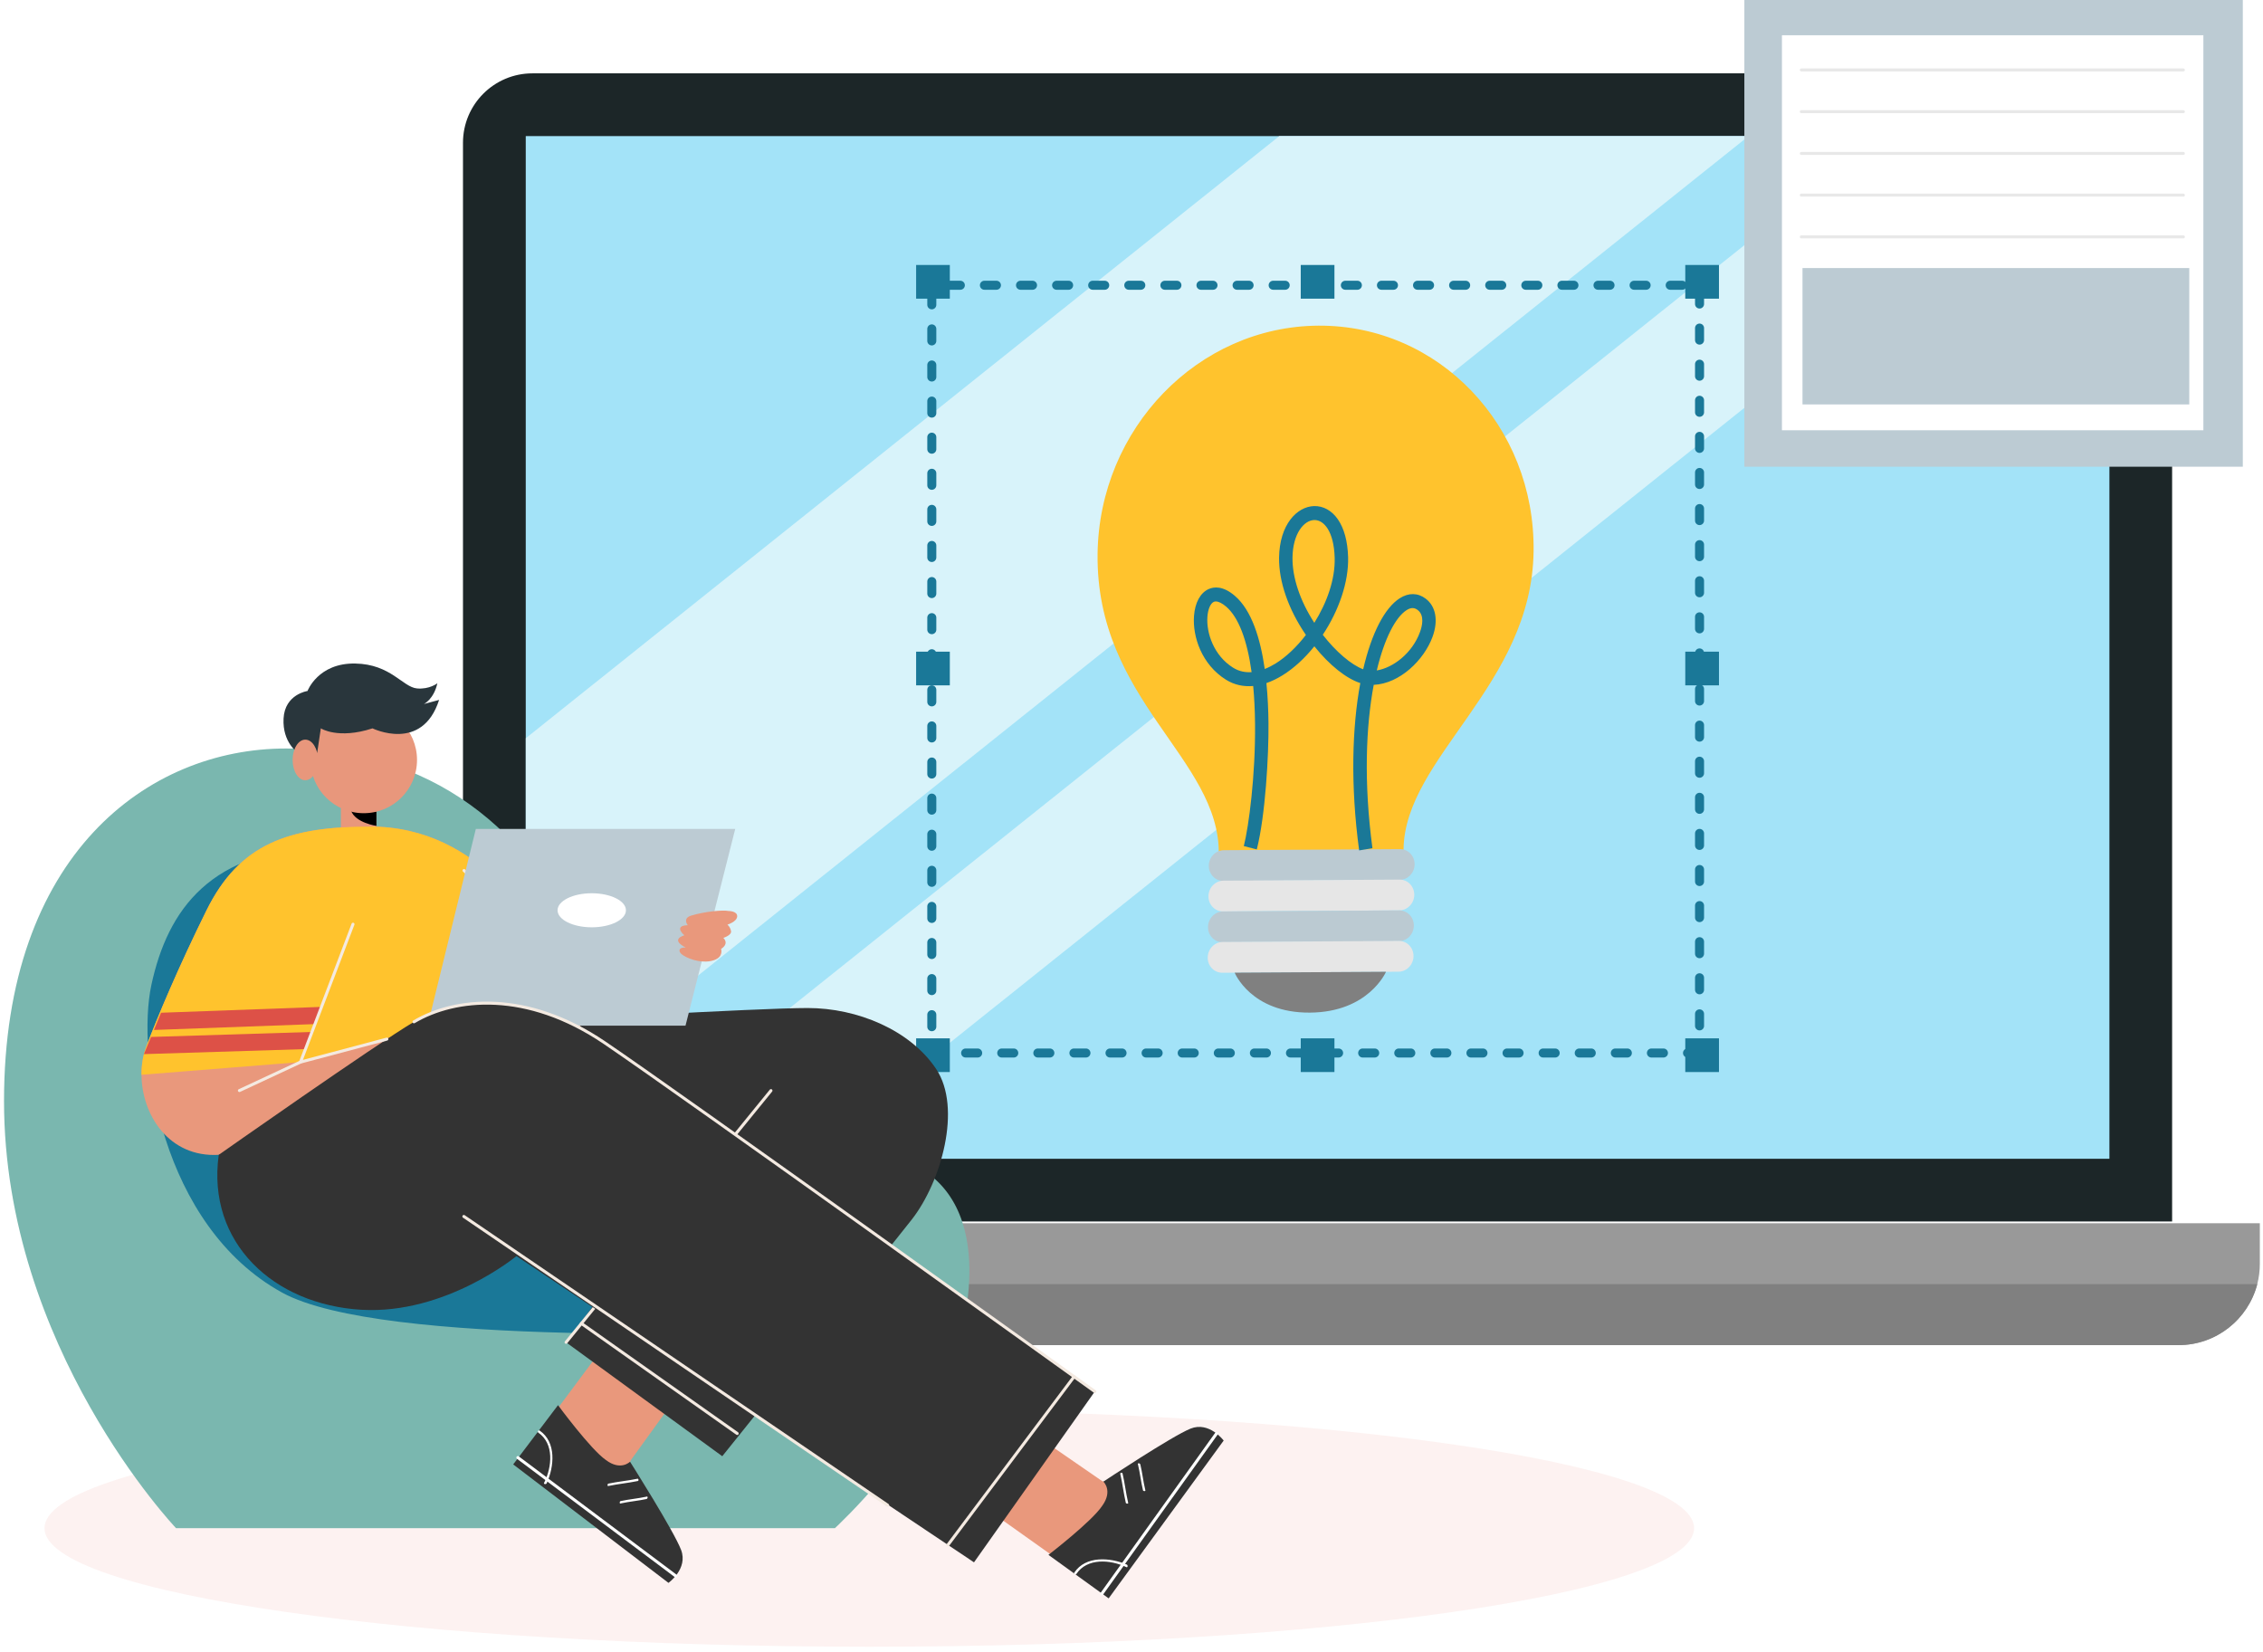 <svg xmlns="http://www.w3.org/2000/svg" width="459" height="335" viewBox="0 0 459 335" fill="none"><path d="M426.48 14.877H107.993C100.211 14.877 93.906 21.182 93.906 28.963V247.754H440.567V28.963C440.567 21.185 434.259 14.877 426.48 14.877Z" fill="#1C2628"></path><path d="M427.849 27.604H106.637V235.032H427.849V27.604Z" fill="#A3E3F8"></path><path d="M458.356 248.1V256.329C458.356 257.757 458.176 259.142 457.834 260.463C455.998 267.573 449.544 272.826 441.86 272.826H92.609C84.926 272.826 78.471 267.576 76.635 260.463C76.293 259.142 76.113 257.757 76.113 256.329V248.1H458.356Z" fill="#999999"></path><path d="M457.836 260.461C456 267.571 449.545 272.824 441.862 272.824H92.611C84.927 272.824 78.473 267.574 76.637 260.461H457.836Z" fill="#808080"></path><path d="M354.664 27.6L106.645 225.795V149.729L259.478 27.6H354.664Z" fill="#D8F3FA"></path><path d="M422.787 27.6L163.21 235.031H121.918L381.495 27.6H422.787Z" fill="#D8F3FA"></path><path d="M311.056 111.794C310.715 139.015 284.915 153.596 284.68 172.258C284.592 179.261 247.128 179.231 247.204 173.255C247.448 153.822 222.249 142.099 222.621 112.325C222.939 86.916 242.994 66.198 267.415 66.052C291.836 65.905 311.374 86.385 311.056 111.794Z" fill="#FFC32D"></path><path d="M283.886 178.466L248.142 178.679C246.485 178.688 245.159 177.3 245.18 175.577C245.201 173.854 246.562 172.447 248.218 172.438L283.962 172.225C285.618 172.216 286.945 173.603 286.924 175.327C286.902 177.05 285.542 178.453 283.886 178.466Z" fill="#BBCAD2"></path><path d="M283.815 184.651L248.071 184.865C246.415 184.874 245.088 183.486 245.11 181.763C245.131 180.039 246.491 178.633 248.148 178.624L283.892 178.41C285.548 178.401 286.875 179.789 286.853 181.512C286.832 183.233 285.472 184.639 283.815 184.651Z" fill="#E6E6E6"></path><path d="M283.725 190.899L247.982 191.113C246.325 191.122 244.998 189.734 245.02 188.011C245.041 186.287 246.402 184.881 248.058 184.872L283.802 184.658C285.458 184.649 286.785 186.037 286.764 187.76C286.742 189.484 285.382 190.89 283.725 190.899Z" fill="#BBCAD2"></path><path d="M283.663 197.087L247.919 197.3C246.263 197.309 244.936 195.921 244.957 194.198C244.979 192.475 246.339 191.068 247.995 191.059L283.739 190.846C285.395 190.837 286.722 192.224 286.701 193.948C286.68 195.671 285.319 197.078 283.663 197.087Z" fill="#E6E6E6"></path><path d="M250.426 197.286C250.426 197.286 253.72 205.461 265.665 205.387C277.61 205.314 281.124 197.1 281.124 197.1L250.426 197.286Z" fill="#808080"></path><path d="M275.672 172.484C273.887 159.218 274.244 147.489 275.907 138.546C273.045 137.615 269.659 134.922 266.585 131.088C264.678 133.467 262.482 135.514 260.127 136.975C259.029 137.655 257.937 138.18 256.866 138.546C257.141 141.331 257.26 144.119 257.284 146.693C257.348 153.178 256.659 165.407 254.914 172.285L252.279 171.611C253.288 167.624 254.661 157.287 254.557 146.778C254.53 144.036 254.402 141.48 254.182 139.137C252.196 139.317 250.326 138.899 248.679 137.875C243.747 134.803 241.859 129.151 242.179 124.914C242.38 122.226 243.457 120.25 245.132 119.487C246.245 118.981 248.072 118.804 250.458 120.848C253.877 123.776 255.652 129.538 256.525 135.691C257.336 135.37 258.096 134.965 258.764 134.55C260.865 133.244 263.001 131.219 264.874 128.785C261.341 123.63 259.371 118.002 259.432 113.127C259.517 106.377 263.068 102.747 266.536 102.646C268.394 102.598 270.12 103.546 271.358 105.334C272.624 107.155 273.341 109.799 273.433 112.981C273.579 118.023 271.551 123.855 268.296 128.748C270.971 132.204 274.113 134.858 276.489 135.748C278.203 128.373 280.869 123.285 283.908 121.342C285.701 120.198 287.562 120.219 289.151 121.409C291.231 122.965 291.762 125.856 290.569 129.138C288.858 133.848 283.926 138.671 278.63 138.906C277.05 147.306 276.578 158.681 278.371 172.041L275.672 172.484ZM246.596 121.991C246.443 121.991 246.306 122.019 246.184 122.077C245.516 122.382 245.01 123.559 244.897 125.075C244.65 128.345 246.178 132.979 250.113 135.428C251.33 136.188 252.611 136.417 253.859 136.325C252.953 129.767 251.193 125.176 248.704 123.044C247.895 122.354 247.154 121.988 246.596 121.991ZM286.497 123.334C286.165 123.337 285.771 123.447 285.305 123.745C283.069 125.173 280.808 129.456 279.25 135.983C282.517 135.456 286.433 132.543 288.022 128.171C288.459 126.97 288.977 124.795 287.534 123.715C287.269 123.52 286.933 123.331 286.497 123.334ZM266.612 105.477C266.594 105.477 266.576 105.477 266.557 105.477C264.468 105.538 262.217 108.231 262.156 113.106C262.104 117.16 263.696 121.873 266.579 126.323C269.117 122.278 270.837 117.517 270.709 113.115C270.556 107.811 268.549 105.465 266.612 105.477Z" fill="#1A7897"></path><path d="M344.716 214.494H342.275C341.769 214.494 341.36 214.085 341.36 213.579C341.36 213.072 341.769 212.664 342.275 212.664H343.849C343.971 212.304 344.313 212.044 344.716 212.044C345.222 212.044 345.631 212.453 345.631 212.96V213.579C345.631 214.085 345.222 214.494 344.716 214.494ZM337.395 214.494H334.954C334.448 214.494 334.039 214.085 334.039 213.579C334.039 213.072 334.448 212.664 334.954 212.664H337.395C337.901 212.664 338.31 213.072 338.31 213.579C338.31 214.085 337.901 214.494 337.395 214.494ZM330.074 214.494H327.634C327.127 214.494 326.719 214.085 326.719 213.579C326.719 213.072 327.127 212.664 327.634 212.664H330.074C330.58 212.664 330.989 213.072 330.989 213.579C330.989 214.085 330.58 214.494 330.074 214.494ZM322.753 214.494H320.313C319.807 214.494 319.398 214.085 319.398 213.579C319.398 213.072 319.807 212.664 320.313 212.664H322.753C323.26 212.664 323.668 213.072 323.668 213.579C323.668 214.085 323.26 214.494 322.753 214.494ZM315.432 214.494H312.992C312.486 214.494 312.077 214.085 312.077 213.579C312.077 213.072 312.486 212.664 312.992 212.664H315.432C315.939 212.664 316.347 213.072 316.347 213.579C316.347 214.085 315.939 214.494 315.432 214.494ZM308.112 214.494H305.671C305.165 214.494 304.756 214.085 304.756 213.579C304.756 213.072 305.165 212.664 305.671 212.664H308.112C308.618 212.664 309.027 213.072 309.027 213.579C309.027 214.085 308.618 214.494 308.112 214.494ZM300.791 214.494H298.351C297.844 214.494 297.435 214.085 297.435 213.579C297.435 213.072 297.844 212.664 298.351 212.664H300.791C301.297 212.664 301.706 213.072 301.706 213.579C301.706 214.085 301.297 214.494 300.791 214.494ZM293.47 214.494H291.03C290.523 214.494 290.115 214.085 290.115 213.579C290.115 213.072 290.523 212.664 291.03 212.664H293.47C293.976 212.664 294.385 213.072 294.385 213.579C294.385 214.085 293.976 214.494 293.47 214.494ZM286.149 214.494H283.709C283.203 214.494 282.794 214.085 282.794 213.579C282.794 213.072 283.203 212.664 283.709 212.664H286.149C286.656 212.664 287.064 213.072 287.064 213.579C287.064 214.085 286.656 214.494 286.149 214.494ZM278.828 214.494H276.388C275.882 214.494 275.473 214.085 275.473 213.579C275.473 213.072 275.882 212.664 276.388 212.664H278.828C279.335 212.664 279.744 213.072 279.744 213.579C279.744 214.085 279.335 214.494 278.828 214.494ZM271.508 214.494H269.067C268.561 214.494 268.152 214.085 268.152 213.579C268.152 213.072 268.561 212.664 269.067 212.664H271.508C272.014 212.664 272.423 213.072 272.423 213.579C272.423 214.085 272.014 214.494 271.508 214.494ZM264.187 214.494H261.747C261.24 214.494 260.832 214.085 260.832 213.579C260.832 213.072 261.24 212.664 261.747 212.664H264.187C264.693 212.664 265.102 213.072 265.102 213.579C265.102 214.085 264.693 214.494 264.187 214.494ZM256.866 214.494H254.426C253.919 214.494 253.511 214.085 253.511 213.579C253.511 213.072 253.919 212.664 254.426 212.664H256.866C257.372 212.664 257.781 213.072 257.781 213.579C257.781 214.085 257.372 214.494 256.866 214.494ZM249.545 214.494H247.105C246.599 214.494 246.19 214.085 246.19 213.579C246.19 213.072 246.599 212.664 247.105 212.664H249.545C250.052 212.664 250.46 213.072 250.46 213.579C250.46 214.085 250.052 214.494 249.545 214.494ZM242.225 214.494H239.784C239.278 214.494 238.869 214.085 238.869 213.579C238.869 213.072 239.278 212.664 239.784 212.664H242.225C242.731 212.664 243.14 213.072 243.14 213.579C243.14 214.085 242.731 214.494 242.225 214.494ZM234.904 214.494H232.463C231.957 214.494 231.548 214.085 231.548 213.579C231.548 213.072 231.957 212.664 232.463 212.664H234.904C235.41 212.664 235.819 213.072 235.819 213.579C235.819 214.085 235.41 214.494 234.904 214.494ZM227.583 214.494H225.143C224.636 214.494 224.228 214.085 224.228 213.579C224.228 213.072 224.636 212.664 225.143 212.664H227.583C228.089 212.664 228.498 213.072 228.498 213.579C228.498 214.085 228.089 214.494 227.583 214.494ZM220.262 214.494H217.822C217.316 214.494 216.907 214.085 216.907 213.579C216.907 213.072 217.316 212.664 217.822 212.664H220.262C220.768 212.664 221.177 213.072 221.177 213.579C221.177 214.085 220.768 214.494 220.262 214.494ZM212.941 214.494H210.501C209.995 214.494 209.586 214.085 209.586 213.579C209.586 213.072 209.995 212.664 210.501 212.664H212.941C213.448 212.664 213.856 213.072 213.856 213.579C213.856 214.085 213.448 214.494 212.941 214.494ZM205.621 214.494H203.18C202.674 214.494 202.265 214.085 202.265 213.579C202.265 213.072 202.674 212.664 203.18 212.664H205.621C206.127 212.664 206.536 213.072 206.536 213.579C206.536 214.085 206.127 214.494 205.621 214.494ZM198.3 214.494H195.86C195.353 214.494 194.944 214.085 194.944 213.579C194.944 213.072 195.353 212.664 195.86 212.664H198.3C198.806 212.664 199.215 213.072 199.215 213.579C199.215 214.085 198.806 214.494 198.3 214.494ZM190.979 214.494H188.993C188.487 214.494 188.078 214.085 188.078 213.579V213.124C188.078 212.618 188.487 212.209 188.993 212.209C189.332 212.209 189.625 212.392 189.783 212.664H190.976C191.482 212.664 191.891 213.072 191.891 213.579C191.891 214.085 191.485 214.494 190.979 214.494ZM188.996 209.159C188.49 209.159 188.081 208.75 188.081 208.244V205.804C188.081 205.297 188.49 204.888 188.996 204.888C189.503 204.888 189.911 205.297 189.911 205.804V208.244C189.911 208.75 189.5 209.159 188.996 209.159ZM344.716 208.994C344.209 208.994 343.8 208.585 343.8 208.079V205.639C343.8 205.132 344.209 204.724 344.716 204.724C345.222 204.724 345.631 205.132 345.631 205.639V208.079C345.631 208.585 345.222 208.994 344.716 208.994ZM188.996 201.838C188.49 201.838 188.081 201.429 188.081 200.923V198.483C188.081 197.976 188.49 197.568 188.996 197.568C189.503 197.568 189.911 197.976 189.911 198.483V200.923C189.911 201.429 189.5 201.838 188.996 201.838ZM344.716 201.673C344.209 201.673 343.8 201.265 343.8 200.758V198.318C343.8 197.812 344.209 197.403 344.716 197.403C345.222 197.403 345.631 197.812 345.631 198.318V200.758C345.631 201.265 345.222 201.673 344.716 201.673ZM188.996 194.517C188.49 194.517 188.081 194.109 188.081 193.602V191.162C188.081 190.656 188.49 190.247 188.996 190.247C189.503 190.247 189.911 190.656 189.911 191.162V193.602C189.911 194.109 189.5 194.517 188.996 194.517ZM344.716 194.353C344.209 194.353 343.8 193.944 343.8 193.437V190.997C343.8 190.491 344.209 190.082 344.716 190.082C345.222 190.082 345.631 190.491 345.631 190.997V193.437C345.631 193.944 345.222 194.353 344.716 194.353ZM188.996 187.197C188.49 187.197 188.081 186.788 188.081 186.281V183.841C188.081 183.335 188.49 182.926 188.996 182.926C189.503 182.926 189.911 183.335 189.911 183.841V186.281C189.911 186.788 189.5 187.197 188.996 187.197ZM344.716 187.032C344.209 187.032 343.8 186.623 343.8 186.117V183.676C343.8 183.17 344.209 182.761 344.716 182.761C345.222 182.761 345.631 183.17 345.631 183.676V186.117C345.631 186.623 345.222 187.032 344.716 187.032ZM188.996 179.876C188.49 179.876 188.081 179.467 188.081 178.961V176.52C188.081 176.014 188.49 175.605 188.996 175.605C189.503 175.605 189.911 176.014 189.911 176.52V178.961C189.911 179.467 189.5 179.876 188.996 179.876ZM344.716 179.711C344.209 179.711 343.8 179.302 343.8 178.796V176.356C343.8 175.849 344.209 175.441 344.716 175.441C345.222 175.441 345.631 175.849 345.631 176.356V178.796C345.631 179.302 345.222 179.711 344.716 179.711ZM188.996 172.555C188.49 172.555 188.081 172.146 188.081 171.64V169.2C188.081 168.693 188.49 168.284 188.996 168.284C189.503 168.284 189.911 168.693 189.911 169.2V171.64C189.911 172.146 189.5 172.555 188.996 172.555ZM344.716 172.39C344.209 172.39 343.8 171.981 343.8 171.475V169.035C343.8 168.529 344.209 168.12 344.716 168.12C345.222 168.12 345.631 168.529 345.631 169.035V171.475C345.631 171.981 345.222 172.39 344.716 172.39ZM188.996 165.234C188.49 165.234 188.081 164.825 188.081 164.319V161.879C188.081 161.372 188.49 160.964 188.996 160.964C189.503 160.964 189.911 161.372 189.911 161.879V164.319C189.911 164.825 189.5 165.234 188.996 165.234ZM344.716 165.069C344.209 165.069 343.8 164.661 343.8 164.154V161.714C343.8 161.208 344.209 160.799 344.716 160.799C345.222 160.799 345.631 161.208 345.631 161.714V164.154C345.631 164.661 345.222 165.069 344.716 165.069ZM188.996 157.913C188.49 157.913 188.081 157.505 188.081 156.998V154.558C188.081 154.052 188.49 153.643 188.996 153.643C189.503 153.643 189.911 154.052 189.911 154.558V156.998C189.911 157.505 189.5 157.913 188.996 157.913ZM344.716 157.749C344.209 157.749 343.8 157.34 343.8 156.834V154.393C343.8 153.887 344.209 153.478 344.716 153.478C345.222 153.478 345.631 153.887 345.631 154.393V156.834C345.631 157.34 345.222 157.749 344.716 157.749ZM188.996 150.593C188.49 150.593 188.081 150.184 188.081 149.677V147.237C188.081 146.731 188.49 146.322 188.996 146.322C189.503 146.322 189.911 146.731 189.911 147.237V149.677C189.911 150.184 189.5 150.593 188.996 150.593ZM344.716 150.428C344.209 150.428 343.8 150.019 343.8 149.513V147.072C343.8 146.566 344.209 146.157 344.716 146.157C345.222 146.157 345.631 146.566 345.631 147.072V149.513C345.631 150.019 345.222 150.428 344.716 150.428ZM188.996 143.272C188.49 143.272 188.081 142.863 188.081 142.357V139.916C188.081 139.41 188.49 139.001 188.996 139.001C189.503 139.001 189.911 139.41 189.911 139.916V142.357C189.911 142.863 189.5 143.272 188.996 143.272ZM344.716 143.107C344.209 143.107 343.8 142.698 343.8 142.192V139.752C343.8 139.245 344.209 138.837 344.716 138.837C345.222 138.837 345.631 139.245 345.631 139.752V142.192C345.631 142.698 345.222 143.107 344.716 143.107ZM188.996 135.951C188.49 135.951 188.081 135.542 188.081 135.036V132.596C188.081 132.089 188.49 131.681 188.996 131.681C189.503 131.681 189.911 132.089 189.911 132.596V135.036C189.911 135.542 189.5 135.951 188.996 135.951ZM344.716 135.786C344.209 135.786 343.8 135.378 343.8 134.871V132.431C343.8 131.925 344.209 131.516 344.716 131.516C345.222 131.516 345.631 131.925 345.631 132.431V134.871C345.631 135.378 345.222 135.786 344.716 135.786ZM188.996 128.63C188.49 128.63 188.081 128.221 188.081 127.715V125.275C188.081 124.768 188.49 124.36 188.996 124.36C189.503 124.36 189.911 124.768 189.911 125.275V127.715C189.911 128.221 189.5 128.63 188.996 128.63ZM344.716 128.465C344.209 128.465 343.8 128.057 343.8 127.55V125.11C343.8 124.604 344.209 124.195 344.716 124.195C345.222 124.195 345.631 124.604 345.631 125.11V127.55C345.631 128.057 345.222 128.465 344.716 128.465ZM188.996 121.309C188.49 121.309 188.081 120.901 188.081 120.394V117.954C188.081 117.448 188.49 117.039 188.996 117.039C189.503 117.039 189.911 117.448 189.911 117.954V120.394C189.911 120.901 189.5 121.309 188.996 121.309ZM344.716 121.145C344.209 121.145 343.8 120.736 343.8 120.23V117.789C343.8 117.283 344.209 116.874 344.716 116.874C345.222 116.874 345.631 117.283 345.631 117.789V120.23C345.631 120.736 345.222 121.145 344.716 121.145ZM188.996 113.989C188.49 113.989 188.081 113.58 188.081 113.074V110.633C188.081 110.127 188.49 109.718 188.996 109.718C189.503 109.718 189.911 110.127 189.911 110.633V113.074C189.911 113.58 189.5 113.989 188.996 113.989ZM344.716 113.824C344.209 113.824 343.8 113.415 343.8 112.909V110.469C343.8 109.962 344.209 109.553 344.716 109.553C345.222 109.553 345.631 109.962 345.631 110.469V112.909C345.631 113.415 345.222 113.824 344.716 113.824ZM188.996 106.668C188.49 106.668 188.081 106.259 188.081 105.753V103.312C188.081 102.806 188.49 102.397 188.996 102.397C189.503 102.397 189.911 102.806 189.911 103.312V105.753C189.911 106.259 189.5 106.668 188.996 106.668ZM344.716 106.503C344.209 106.503 343.8 106.094 343.8 105.588V103.148C343.8 102.641 344.209 102.233 344.716 102.233C345.222 102.233 345.631 102.641 345.631 103.148V105.588C345.631 106.094 345.222 106.503 344.716 106.503ZM188.996 99.347C188.49 99.347 188.081 98.938 188.081 98.432V95.992C188.081 95.485 188.49 95.077 188.996 95.077C189.503 95.077 189.911 95.485 189.911 95.992V98.432C189.911 98.938 189.5 99.347 188.996 99.347ZM344.716 99.182C344.209 99.182 343.8 98.774 343.8 98.267V95.827C343.8 95.321 344.209 94.912 344.716 94.912C345.222 94.912 345.631 95.321 345.631 95.827V98.267C345.631 98.774 345.222 99.182 344.716 99.182ZM188.996 92.026C188.49 92.026 188.081 91.618 188.081 91.111V88.671C188.081 88.165 188.49 87.756 188.996 87.756C189.503 87.756 189.911 88.165 189.911 88.671V91.111C189.911 91.618 189.5 92.026 188.996 92.026ZM344.716 91.862C344.209 91.862 343.8 91.453 343.8 90.947V88.506C343.8 88 344.209 87.591 344.716 87.591C345.222 87.591 345.631 88 345.631 88.506V90.947C345.631 91.453 345.222 91.862 344.716 91.862ZM188.996 84.706C188.49 84.706 188.081 84.297 188.081 83.79V81.35C188.081 80.844 188.49 80.435 188.996 80.435C189.503 80.435 189.911 80.844 189.911 81.35V83.79C189.911 84.297 189.5 84.706 188.996 84.706ZM344.716 84.541C344.209 84.541 343.8 84.132 343.8 83.626V81.185C343.8 80.679 344.209 80.27 344.716 80.27C345.222 80.27 345.631 80.679 345.631 81.185V83.626C345.631 84.132 345.222 84.541 344.716 84.541ZM188.996 77.385C188.49 77.385 188.081 76.976 188.081 76.47V74.029C188.081 73.523 188.49 73.114 188.996 73.114C189.503 73.114 189.911 73.523 189.911 74.029V76.47C189.911 76.976 189.5 77.385 188.996 77.385ZM344.716 77.22C344.209 77.22 343.8 76.811 343.8 76.305V73.865C343.8 73.358 344.209 72.95 344.716 72.95C345.222 72.95 345.631 73.358 345.631 73.865V76.305C345.631 76.811 345.222 77.22 344.716 77.22ZM188.996 70.064C188.49 70.064 188.081 69.655 188.081 69.149V66.709C188.081 66.202 188.49 65.793 188.996 65.793C189.503 65.793 189.911 66.202 189.911 66.709V69.149C189.911 69.655 189.5 70.064 188.996 70.064ZM344.716 69.899C344.209 69.899 343.8 69.49 343.8 68.984V66.544C343.8 66.037 344.209 65.629 344.716 65.629C345.222 65.629 345.631 66.037 345.631 66.544V68.984C345.631 69.49 345.222 69.899 344.716 69.899ZM188.996 62.743C188.49 62.743 188.081 62.334 188.081 61.828V59.388C188.081 58.881 188.49 58.473 188.996 58.473C189.503 58.473 189.911 58.881 189.911 59.388V61.828C189.911 62.334 189.5 62.743 188.996 62.743ZM344.716 62.578C344.209 62.578 343.8 62.17 343.8 61.663V59.223C343.8 58.717 344.209 58.308 344.716 58.308C345.222 58.308 345.631 58.717 345.631 59.223V61.663C345.631 62.17 345.222 62.578 344.716 62.578ZM341.202 58.772H338.761C338.255 58.772 337.846 58.363 337.846 57.856C337.846 57.35 338.255 56.941 338.761 56.941H341.202C341.708 56.941 342.117 57.35 342.117 57.856C342.117 58.363 341.708 58.772 341.202 58.772ZM333.881 58.772H331.44C330.934 58.772 330.525 58.363 330.525 57.856C330.525 57.35 330.934 56.941 331.44 56.941H333.881C334.387 56.941 334.796 57.35 334.796 57.856C334.796 58.363 334.387 58.772 333.881 58.772ZM326.56 58.772H324.12C323.613 58.772 323.205 58.363 323.205 57.856C323.205 57.35 323.613 56.941 324.12 56.941H326.56C327.066 56.941 327.475 57.35 327.475 57.856C327.475 58.363 327.066 58.772 326.56 58.772ZM319.239 58.772H316.799C316.293 58.772 315.884 58.363 315.884 57.856C315.884 57.35 316.293 56.941 316.799 56.941H319.239C319.746 56.941 320.154 57.35 320.154 57.856C320.154 58.363 319.746 58.772 319.239 58.772ZM311.918 58.772H309.478C308.972 58.772 308.563 58.363 308.563 57.856C308.563 57.35 308.972 56.941 309.478 56.941H311.918C312.425 56.941 312.833 57.35 312.833 57.856C312.833 58.363 312.425 58.772 311.918 58.772ZM304.598 58.772H302.157C301.651 58.772 301.242 58.363 301.242 57.856C301.242 57.35 301.651 56.941 302.157 56.941H304.598C305.104 56.941 305.513 57.35 305.513 57.856C305.513 58.363 305.104 58.772 304.598 58.772ZM297.277 58.772H294.837C294.33 58.772 293.921 58.363 293.921 57.856C293.921 57.35 294.33 56.941 294.837 56.941H297.277C297.783 56.941 298.192 57.35 298.192 57.856C298.192 58.363 297.783 58.772 297.277 58.772ZM289.956 58.772H287.516C287.009 58.772 286.601 58.363 286.601 57.856C286.601 57.35 287.009 56.941 287.516 56.941H289.956C290.462 56.941 290.871 57.35 290.871 57.856C290.871 58.363 290.462 58.772 289.956 58.772ZM282.635 58.772H280.195C279.689 58.772 279.28 58.363 279.28 57.856C279.28 57.35 279.689 56.941 280.195 56.941H282.635C283.142 56.941 283.55 57.35 283.55 57.856C283.55 58.363 283.142 58.772 282.635 58.772ZM275.314 58.772H272.874C272.368 58.772 271.959 58.363 271.959 57.856C271.959 57.35 272.368 56.941 272.874 56.941H275.314C275.821 56.941 276.23 57.35 276.23 57.856C276.23 58.363 275.821 58.772 275.314 58.772ZM267.994 58.772H265.553C265.047 58.772 264.638 58.363 264.638 57.856C264.638 57.35 265.047 56.941 265.553 56.941H267.994C268.5 56.941 268.909 57.35 268.909 57.856C268.909 58.363 268.5 58.772 267.994 58.772ZM260.673 58.772H258.233C257.726 58.772 257.318 58.363 257.318 57.856C257.318 57.35 257.726 56.941 258.233 56.941H260.673C261.179 56.941 261.588 57.35 261.588 57.856C261.588 58.363 261.179 58.772 260.673 58.772ZM253.352 58.772H250.912C250.405 58.772 249.997 58.363 249.997 57.856C249.997 57.35 250.405 56.941 250.912 56.941H253.352C253.858 56.941 254.267 57.35 254.267 57.856C254.267 58.363 253.858 58.772 253.352 58.772ZM246.031 58.772H243.591C243.085 58.772 242.676 58.363 242.676 57.856C242.676 57.35 243.085 56.941 243.591 56.941H246.031C246.538 56.941 246.946 57.35 246.946 57.856C246.946 58.363 246.538 58.772 246.031 58.772ZM238.711 58.772H236.27C235.764 58.772 235.355 58.363 235.355 57.856C235.355 57.35 235.764 56.941 236.27 56.941H238.711C239.217 56.941 239.626 57.35 239.626 57.856C239.626 58.363 239.217 58.772 238.711 58.772ZM231.39 58.772H228.949C228.443 58.772 228.034 58.363 228.034 57.856C228.034 57.35 228.443 56.941 228.949 56.941H231.39C231.896 56.941 232.305 57.35 232.305 57.856C232.305 58.363 231.896 58.772 231.39 58.772ZM224.069 58.772H221.629C221.122 58.772 220.714 58.363 220.714 57.856C220.714 57.35 221.122 56.941 221.629 56.941H224.069C224.575 56.941 224.984 57.35 224.984 57.856C224.984 58.363 224.575 58.772 224.069 58.772ZM216.748 58.772H214.308C213.802 58.772 213.393 58.363 213.393 57.856C213.393 57.35 213.802 56.941 214.308 56.941H216.748C217.255 56.941 217.663 57.35 217.663 57.856C217.663 58.363 217.255 58.772 216.748 58.772ZM209.427 58.772H206.987C206.481 58.772 206.072 58.363 206.072 57.856C206.072 57.35 206.481 56.941 206.987 56.941H209.427C209.934 56.941 210.342 57.35 210.342 57.856C210.342 58.363 209.934 58.772 209.427 58.772ZM202.107 58.772H199.666C199.16 58.772 198.751 58.363 198.751 57.856C198.751 57.35 199.16 56.941 199.666 56.941H202.107C202.613 56.941 203.022 57.35 203.022 57.856C203.022 58.363 202.613 58.772 202.107 58.772ZM194.786 58.772H192.346C191.839 58.772 191.43 58.363 191.43 57.856C191.43 57.35 191.839 56.941 192.346 56.941H194.786C195.292 56.941 195.701 57.35 195.701 57.856C195.701 58.363 195.292 58.772 194.786 58.772Z" fill="#1A7898"></path><path d="M270.662 53.744H263.828V60.578H270.662V53.744Z" fill="#1A7898"></path><path d="M192.65 53.744H185.816V60.578H192.65V53.744Z" fill="#1A7898"></path><path d="M192.65 132.176H185.816V139.009H192.65V132.176Z" fill="#1A7898"></path><path d="M192.65 210.605H185.816V217.439H192.65V210.605Z" fill="#1A7898"></path><path d="M270.662 210.604H263.828V217.437H270.662V210.604Z" fill="#1A7898"></path><path d="M348.654 53.744H341.82V60.578H348.654V53.744Z" fill="#1A7898"></path><path d="M348.654 132.176H341.82V139.009H348.654V132.176Z" fill="#1A7898"></path><path d="M348.654 210.605H341.82V217.439H348.654V210.605Z" fill="#1A7898"></path><path d="M176.32 334.002C268.712 334.002 343.612 323.236 343.612 309.956C343.612 296.676 268.712 285.91 176.32 285.91C83.927 285.91 9.027 296.676 9.027 309.956C9.027 323.236 83.927 334.002 176.32 334.002Z" fill="#FDF2F1"></path><path d="M57.983 151.816C30.017 151.816 0.816 173.346 0.816 223.337C0.816 273.326 35.709 309.955 35.709 309.955H169.344C169.344 309.955 187.905 292.879 193.597 275.309C199.289 257.739 199.426 233.461 171.571 233.486H129.751C129.751 233.483 124.306 151.816 57.983 151.816Z" fill="#7AB7AF"></path><path d="M66.263 171.866C42.815 172.125 33.984 184.464 30.693 199.831C27.722 213.689 32.563 248.575 57.191 262.155C77.464 273.332 154.158 270.114 166.802 270.114C175.465 270.114 180.165 262.711 180.165 256.256C180.165 249.905 174.474 245.366 163.584 245.366C151.459 245.366 120.275 245.366 120.275 245.366C120.275 245.366 111.237 171.372 66.263 171.866Z" fill="#1A7898"></path><path d="M76.349 161.65V169.059H69.144V159.795L76.349 161.65Z" fill="#E8977C"></path><path d="M76.351 164.578V167.513C76.351 167.513 72.068 166.897 71.211 164.426C71.04 164.426 76.351 164.578 76.351 164.578Z" fill="black"></path><path d="M73.776 164.939C79.745 164.939 84.583 160.1 84.583 154.132C84.583 148.163 79.745 143.324 73.776 143.324C67.807 143.324 62.969 148.163 62.969 154.132C62.969 160.1 67.807 164.939 73.776 164.939Z" fill="#E8977C"></path><path d="M64.336 152.675L65.074 147.731C65.074 147.731 68.563 150.003 75.558 147.731C75.558 147.731 85.63 152.675 89.061 141.962L85.99 142.789C85.99 142.789 87.997 141.816 88.711 138.58C88.711 138.58 87.112 139.858 84.587 139.632C81.677 139.373 79.276 134.712 72.056 134.581C64.5 134.443 62.374 140.15 62.374 140.15C62.374 140.15 57.774 140.797 57.515 145.72C57.256 150.644 60.431 152.678 60.431 152.678H64.336V152.675Z" fill="#29363C"></path><path d="M61.926 158.254C63.348 158.254 64.501 156.41 64.501 154.136C64.501 151.861 63.348 150.018 61.926 150.018C60.504 150.018 59.352 151.861 59.352 154.136C59.352 156.41 60.504 158.254 61.926 158.254Z" fill="#E8977C"></path><path d="M125.031 269.654L113.397 285.287L111.246 287.843L126.455 299.764L127.947 296.165L138.714 281.261L125.031 269.654Z" fill="#E9987C"></path><path d="M113.181 285.004L104.094 297.022L135.585 321.047C135.585 321.047 139.593 318.201 138.151 314.382C136.711 310.563 127.789 296.473 127.789 296.473C127.789 296.473 125.91 298.41 122.896 296.132C119.785 293.984 113.181 285.004 113.181 285.004Z" fill="#333333"></path><path d="M137.046 319.936C136.982 319.936 136.918 319.914 136.863 319.875L104.856 295.881C104.722 295.78 104.694 295.588 104.795 295.454C104.896 295.319 105.088 295.292 105.222 295.393L137.229 319.387C137.363 319.487 137.391 319.679 137.29 319.814C137.229 319.893 137.138 319.936 137.046 319.936Z" fill="white"></path><path d="M110.87 300.879C112.435 297.445 112.862 292.521 109.485 290.179C109.223 289.98 108.921 290.38 109.183 290.578C112.432 292.823 111.974 297.515 110.379 300.715C110.171 300.983 110.668 301.148 110.87 300.879Z" fill="white"></path><path d="M131.08 303.571C129.353 303.946 127.599 304.087 125.873 304.462C125.641 304.495 125.601 305.096 125.934 304.929C127.66 304.553 129.414 304.413 131.141 304.038C131.474 303.87 131.413 303.403 131.08 303.571Z" fill="white"></path><path d="M129.307 299.922C127.348 300.33 125.362 300.507 123.404 300.916C123.172 300.95 123.132 301.551 123.465 301.383C125.423 300.974 127.409 300.797 129.368 300.388C129.6 300.352 129.539 299.888 129.307 299.922Z" fill="white"></path><path d="M108.879 207.092C108.879 207.092 153.755 204.453 163.818 204.453C173.881 204.453 184.606 208.907 189.886 216.828C195.167 224.747 190.878 239.761 184.936 247.35C178.994 254.939 146.496 295.359 146.496 295.359L114.818 272.262L144.845 232.007L108.879 207.092Z" fill="#333333"></path><path d="M117.848 208.598L44.372 234.227C34.251 234.824 28.745 226.085 28.7 217.993C28.687 215.992 29.005 214.033 29.673 212.261C31.875 206.414 36.292 195.933 41.895 184.625C48.578 171.143 58.474 167.659 75.058 167.656C97.616 167.653 109.542 187.654 114.682 199.697C116.894 204.885 117.848 208.598 117.848 208.598Z" fill="#E9987C"></path><path d="M114.683 199.695L81.807 209.636L60.955 215.416L28.703 217.991C28.691 215.99 29.009 214.031 29.677 212.259C31.879 206.412 36.296 195.931 41.899 184.623C48.582 171.141 58.478 167.657 75.062 167.654C97.62 167.654 109.546 187.655 114.683 199.695Z" fill="#FFC32D"></path><path d="M114.094 207.092C113.954 207.092 113.829 206.994 113.795 206.851C110.263 190.785 94.078 176.937 93.916 176.799C93.788 176.689 93.773 176.497 93.879 176.369C93.989 176.241 94.181 176.226 94.309 176.333C94.474 176.473 110.815 190.449 114.39 206.72C114.426 206.885 114.323 207.046 114.158 207.083C114.14 207.089 114.115 207.092 114.094 207.092Z" fill="#F4EAE1"></path><path d="M96.515 168.127H149.124L139.04 208.037H86.727L96.515 168.127Z" fill="#BCCBD3"></path><path d="M120.023 188.082C123.852 188.082 126.957 186.536 126.957 184.629C126.957 182.722 123.852 181.176 120.023 181.176C116.194 181.176 113.09 182.722 113.09 184.629C113.09 186.536 116.194 188.082 120.023 188.082Z" fill="white"></path><path d="M114.812 272.561C114.745 272.561 114.675 272.54 114.62 272.494C114.489 272.387 114.47 272.195 114.577 272.064L156.138 221.01C156.245 220.879 156.437 220.861 156.568 220.968C156.699 221.075 156.717 221.267 156.611 221.398L115.047 272.448C114.989 272.521 114.9 272.561 114.812 272.561Z" fill="#F4EAE1"></path><path d="M197.055 303.864L212.938 315.153L215.543 317.248L227.128 301.783L223.498 300.371L208.359 289.93L197.055 303.864Z" fill="#E9987C"></path><path d="M212.652 315.37L224.866 324.192L248.195 292.182C248.195 292.182 245.26 288.238 241.475 289.763C237.689 291.285 223.798 300.512 223.798 300.512C223.798 300.512 225.778 302.348 223.563 305.411C221.486 308.574 212.652 315.37 212.652 315.37Z" fill="#333333"></path><path d="M223.46 323.586C223.399 323.586 223.338 323.568 223.283 323.528C223.146 323.43 223.116 323.238 223.213 323.101L246.499 290.578C246.597 290.441 246.789 290.411 246.927 290.508C247.064 290.606 247.094 290.798 246.997 290.935L223.71 323.458C223.649 323.54 223.558 323.586 223.46 323.586Z" fill="white"></path><path d="M228.572 317.344C225.107 315.852 220.174 315.535 217.902 318.963C217.71 319.229 218.115 319.525 218.308 319.256C220.483 315.962 225.183 316.316 228.416 317.841C228.691 318.036 228.843 317.539 228.572 317.344Z" fill="white"></path><path d="M230.824 297.077C231.235 298.795 231.415 300.546 231.827 302.263C231.867 302.495 232.465 302.523 232.291 302.193C231.879 300.476 231.699 298.725 231.287 297.007C231.113 296.675 230.65 296.748 230.824 297.077Z" fill="white"></path><path d="M227.221 298.926C227.673 300.875 227.892 302.858 228.344 304.804C228.383 305.036 228.981 305.064 228.808 304.734C228.356 302.785 228.136 300.802 227.685 298.856C227.645 298.624 227.181 298.694 227.221 298.926Z" fill="white"></path><path d="M44.369 234.23C44.369 234.23 76.047 211.956 83.965 207.256C91.884 202.555 106.486 200.573 122.57 211.462C138.655 222.352 222.054 282.239 222.054 282.239L197.554 316.885L104.75 254.768C104.75 254.768 90.395 266.646 73.32 265.657C55.509 264.626 41.895 252.047 44.369 234.23Z" fill="#333333"></path><path d="M180.036 305.599C179.978 305.599 179.917 305.58 179.865 305.547L93.91 246.981C93.77 246.886 93.736 246.697 93.831 246.557C93.925 246.416 94.115 246.383 94.255 246.477L180.21 305.044C180.35 305.138 180.384 305.327 180.289 305.468C180.228 305.553 180.134 305.599 180.036 305.599Z" fill="#F4EAE1"></path><path d="M222.054 282.544C221.993 282.544 221.929 282.526 221.877 282.486C221.044 281.888 138.298 222.474 122.399 211.713C106.776 201.137 92.381 202.61 84.121 207.515C83.975 207.601 83.788 207.552 83.703 207.409C83.618 207.265 83.663 207.076 83.81 206.991C92.232 201.991 106.882 200.472 122.741 211.206C138.645 221.974 221.398 281.388 222.234 281.989C222.371 282.087 222.401 282.279 222.304 282.416C222.243 282.502 222.148 282.544 222.054 282.544Z" fill="#F4EAE1"></path><path d="M147.758 184.77C147.758 184.77 149.576 184.763 149.521 185.868C149.466 186.972 147.541 187.536 147.541 187.536C147.541 187.536 148.145 188.03 148.276 188.869C148.408 189.708 146.708 190.23 146.708 190.23C146.708 190.23 148.014 191.331 146.26 192.462C146.26 192.462 146.827 194.055 144.811 194.75C142.795 195.446 140.169 194.762 138.595 193.786C137.39 193.042 137.622 192.087 139.092 192.188C139.092 192.188 135.791 190.693 138.802 189.699C138.802 189.699 136.484 187.747 139.501 187.658C139.501 187.658 138.372 186.27 140.169 185.715C142.889 184.882 146.574 184.529 147.758 184.77Z" fill="#E9987C"></path><path d="M48.56 221.501C48.444 221.501 48.334 221.437 48.282 221.324C48.212 221.171 48.276 220.988 48.429 220.918L60.819 215.138C60.972 215.068 61.155 215.132 61.225 215.284C61.295 215.437 61.231 215.62 61.078 215.69L48.688 221.47C48.648 221.492 48.603 221.501 48.56 221.501Z" fill="#F4EAE1"></path><path d="M192.27 313.652C192.205 313.652 192.141 313.63 192.087 313.591C191.952 313.49 191.925 313.298 192.026 313.164L217.609 279.04C217.709 278.905 217.901 278.878 218.036 278.979C218.17 279.079 218.197 279.271 218.097 279.406L192.514 313.53C192.456 313.609 192.364 313.652 192.27 313.652Z" fill="#F4EAE1"></path><path d="M149.529 291.055C149.468 291.055 149.407 291.037 149.353 291L117.754 268.69C117.617 268.592 117.583 268.403 117.681 268.266C117.779 268.129 117.968 268.095 118.105 268.193L149.703 290.503C149.841 290.6 149.874 290.79 149.777 290.927C149.719 291.012 149.627 291.055 149.529 291.055Z" fill="#F4EAE1"></path><path d="M29.195 213.803L30.635 210.322L63.283 209.307L61.959 212.784L29.195 213.803Z" fill="#DD5147"></path><path d="M32.662 205.411L65.215 204.225L63.888 207.711L31.219 208.904L32.662 205.411Z" fill="#DD5147"></path><path d="M60.953 215.724C60.868 215.724 60.785 215.688 60.727 215.624C60.651 215.538 60.627 215.419 60.669 215.309L71.312 187.344C71.373 187.185 71.55 187.106 71.705 187.167C71.864 187.228 71.943 187.402 71.882 187.561L61.453 214.968L78.389 210.465C78.55 210.423 78.718 210.52 78.761 210.682C78.803 210.844 78.706 211.011 78.544 211.054L61.032 215.709C61.005 215.721 60.977 215.724 60.953 215.724Z" fill="#F4EAE1"></path><path d="M454.905 0H353.805V94.664H454.905V0Z" fill="#BCCBD3"></path><path d="M446.908 7.15H361.426V87.267H446.908V7.15Z" fill="white"></path><g opacity="0.3"><path opacity="0.3" d="M442.852 14.491H365.356C365.188 14.491 365.051 14.354 365.051 14.186C365.051 14.018 365.188 13.881 365.356 13.881H442.852C443.02 13.881 443.157 14.018 443.157 14.186C443.157 14.354 443.023 14.491 442.852 14.491Z" fill="black"></path></g><g opacity="0.3"><path opacity="0.3" d="M442.852 22.954H365.356C365.188 22.954 365.051 22.817 365.051 22.649C365.051 22.481 365.188 22.344 365.356 22.344H442.852C443.02 22.344 443.157 22.481 443.157 22.649C443.157 22.817 443.023 22.954 442.852 22.954Z" fill="black"></path></g><g opacity="0.3"><path opacity="0.3" d="M442.852 31.424H365.356C365.188 31.424 365.051 31.287 365.051 31.119C365.051 30.952 365.188 30.814 365.356 30.814H442.852C443.02 30.814 443.157 30.952 443.157 31.119C443.157 31.287 443.023 31.424 442.852 31.424Z" fill="black"></path></g><g opacity="0.3"><path opacity="0.3" d="M442.852 39.882H365.356C365.188 39.882 365.051 39.744 365.051 39.577C365.051 39.409 365.188 39.272 365.356 39.272H442.852C443.02 39.272 443.157 39.409 443.157 39.577C443.157 39.744 443.023 39.882 442.852 39.882Z" fill="black"></path></g><g opacity="0.3"><path opacity="0.3" d="M442.852 48.35H365.356C365.188 48.35 365.051 48.213 365.051 48.045C365.051 47.877 365.188 47.74 365.356 47.74H442.852C443.02 47.74 443.157 47.877 443.157 48.045C443.157 48.213 443.023 48.35 442.852 48.35Z" fill="black"></path></g><path d="M444.046 54.367H365.598V82.028H444.046V54.367Z" fill="#BCCBD3"></path></svg>